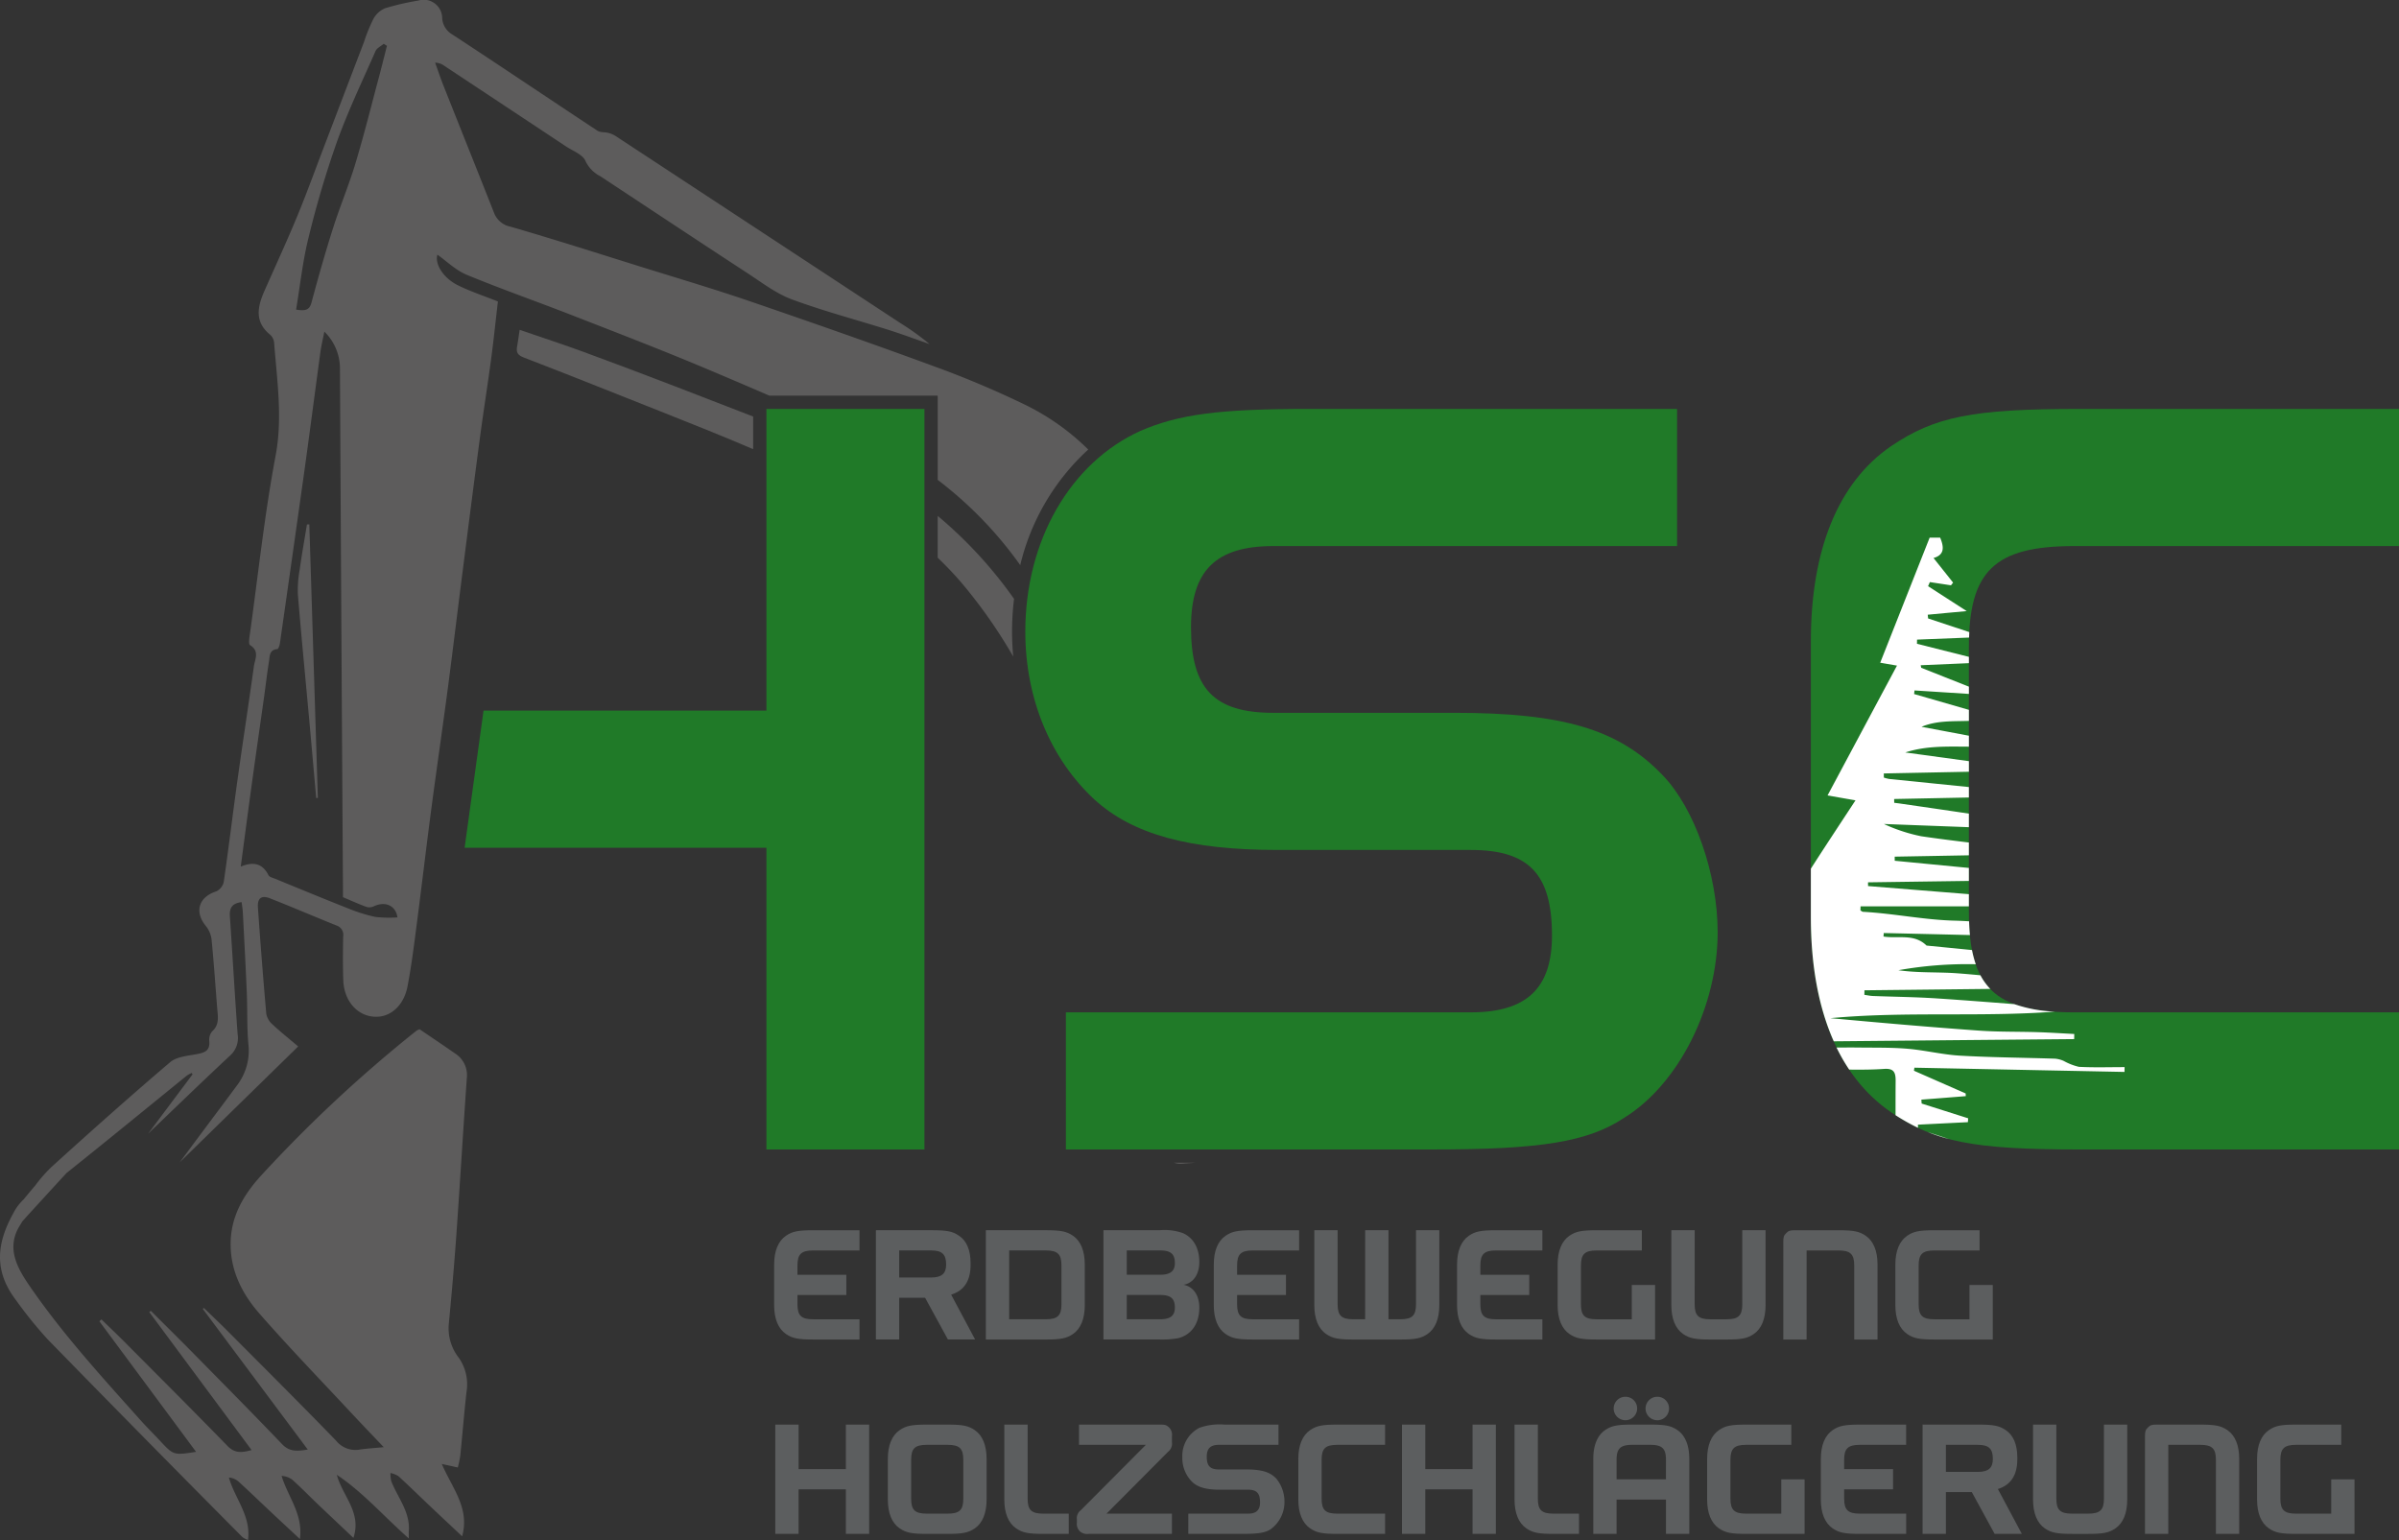 <svg id="Gruppe_2" data-name="Gruppe 2" xmlns="http://www.w3.org/2000/svg" xmlns:xlink="http://www.w3.org/1999/xlink" width="422.234" height="271.081" viewBox="0 0 422.234 271.081">
  <rect x="0" y="0" width="422.234" height="271.081" fill="#333333" stroke="none"/>
  <defs>
    <clipPath id="clip-path">
      <rect id="Rechteck_1" data-name="Rechteck 1" width="422.234" height="271.081" fill="none"/>
    </clipPath>
  </defs>
  <g id="Gruppe_1" data-name="Gruppe 1" clip-path="url(#clip-path)">
    <path id="Pfad_1" data-name="Pfad 1" d="M85.888,124.141v3.56H77.282v1.655c0,1.966.683,2.622,2.735,2.622H88.2v3.56H80.16c-2.793,0-3.763-.2-4.9-.968-1.369-.94-2.082-2.679-2.082-5.072v-7.154c0-2.393.713-4.132,2.082-5.072,1.138-.769,2.108-.968,4.9-.968H88.2v3.56H80.017c-2.052,0-2.735.659-2.735,2.622v1.655Z" transform="translate(63.075 100.246)" fill="#5c5e5f"/>
    <path id="Pfad_2" data-name="Pfad 2" d="M92.454,116.3c2.793,0,3.789.171,4.93.942,1.367.881,2.08,2.534,2.08,4.845v.313c0,2.793-1.141,4.53-3.42,5.243l4.217,7.891H95.474l-4.018-7.349H86.9v7.349h-4.1V116.3Zm.086,8.321c1.823,0,2.622-.683,2.622-2.281,0-1.793-.713-2.48-2.622-2.48H86.9v4.761Z" transform="translate(71.363 100.246)" fill="#5c5e5f"/>
    <path id="Pfad_3" data-name="Pfad 3" d="M103.621,116.3c2.791,0,3.761.2,4.9.968,1.368.94,2.08,2.679,2.08,5.072V129.5c0,2.393-.711,4.132-2.08,5.074-1.14.767-2.11.966-4.9.966H93.19V116.3Zm-6.327,15.674h6.47c2.05,0,2.733-.655,2.733-2.622v-6.871c0-1.962-.683-2.622-2.733-2.622h-6.47Z" transform="translate(80.324 100.246)" fill="#5c5e5f"/>
    <path id="Pfad_4" data-name="Pfad 4" d="M114.224,116.3a9.648,9.648,0,0,1,4.074.512c1.853.827,2.879,2.651,2.879,5.074,0,2.193-1.054,3.731-2.793,4.018,1.739.313,2.793,1.851,2.793,4.018,0,2.819-1.369,4.787-3.733,5.387a16.249,16.249,0,0,1-3.219.225h-9.917V116.3Zm.056,7.837c1.795,0,2.594-.629,2.594-2.052,0-1.6-.713-2.225-2.594-2.225h-5.871v4.277Zm0,7.837c1.795,0,2.594-.629,2.594-2.052,0-1.6-.713-2.225-2.594-2.225h-5.871v4.277Z" transform="translate(89.906 100.246)" fill="#5c5e5f"/>
    <path id="Pfad_5" data-name="Pfad 5" d="M127.442,124.141v3.56h-8.6v1.655c0,1.966.683,2.622,2.735,2.622h8.178v3.56h-8.036c-2.791,0-3.763-.2-4.9-.968-1.369-.94-2.08-2.679-2.08-5.072v-7.154c0-2.393.711-4.132,2.08-5.072,1.138-.769,2.11-.968,4.9-.968h8.036v3.56h-8.178c-2.052,0-2.735.659-2.735,2.622v1.655Z" transform="translate(98.893 100.246)" fill="#5c5e5f"/>
    <path id="Pfad_6" data-name="Pfad 6" d="M133.189,116.3h4.1v15.674h2.11c2.05,0,2.735-.655,2.735-2.622V116.3h4.1V129.5c0,2.393-.713,4.132-2.08,5.072-1.141.769-2.11.968-4.9.968h-8.036c-2.793,0-3.761-.2-4.9-.968-1.367-.94-2.08-2.679-2.08-5.072V116.3h4.1v13.052c0,1.966.685,2.622,2.737,2.622h2.108Z" transform="translate(107.088 100.246)" fill="#5c5e5f"/>
    <path id="Pfad_7" data-name="Pfad 7" d="M150.441,124.141v3.56h-8.606v1.655c0,1.966.683,2.622,2.737,2.622h8.176v3.56h-8.034c-2.793,0-3.763-.2-4.9-.968-1.367-.94-2.08-2.679-2.08-5.072v-7.154c0-2.393.713-4.132,2.08-5.072,1.14-.769,2.11-.968,4.9-.968h8.034v3.56h-8.176c-2.054,0-2.737.659-2.737,2.622v1.655Z" transform="translate(118.715 100.246)" fill="#5c5e5f"/>
    <path id="Pfad_8" data-name="Pfad 8" d="M154.221,135.538c-2.793,0-3.763-.2-4.9-.968-1.367-.94-2.08-2.679-2.08-5.072v-7.154c0-2.393.713-4.132,2.08-5.072,1.139-.769,2.11-.968,4.9-.968h7.837v3.56H154.08c-2.054,0-2.737.659-2.737,2.622v6.871c0,1.966.683,2.622,2.737,2.622h6.211v-6.04h4.1v9.6Z" transform="translate(126.91 100.246)" fill="#5c5e5f"/>
    <path id="Pfad_9" data-name="Pfad 9" d="M162.094,129.356c0,1.968.682,2.622,2.735,2.622h2.906c2.05,0,2.737-.654,2.737-2.622V116.3h4.1V129.5c0,2.393-.709,4.132-2.078,5.074-1.139.767-2.11.966-4.9.966H164.97c-2.793,0-3.763-.2-4.9-.966-1.367-.942-2.08-2.681-2.08-5.074V116.3h4.106Z" transform="translate(136.175 100.246)" fill="#5c5e5f"/>
    <path id="Pfad_10" data-name="Pfad 10" d="M172.673,135.538h-4.1V118.384c0-.884.086-1.167.512-1.568.4-.428.685-.512,1.568-.512h7.524c2.793,0,3.761.2,4.9.968,1.369.94,2.08,2.679,2.08,5.072v13.194h-4.1V122.486c0-1.962-.685-2.622-2.737-2.622h-5.642Z" transform="translate(145.295 100.246)" fill="#5c5e5f"/>
    <path id="Pfad_11" data-name="Pfad 11" d="M186.145,135.538c-2.793,0-3.763-.2-4.9-.968-1.367-.94-2.08-2.679-2.08-5.072v-7.154c0-2.393.713-4.132,2.08-5.072,1.14-.769,2.11-.968,4.9-.968h7.837v3.56H186c-2.054,0-2.737.659-2.737,2.622v6.871c0,1.966.683,2.622,2.737,2.622h6.211v-6.04h4.1v9.6Z" transform="translate(154.427 100.246)" fill="#5c5e5f"/>
    <path id="Pfad_12" data-name="Pfad 12" d="M85.71,142.514v-7.837h4.1v19.238h-4.1v-7.837H77.389v7.837h-4.1V134.677h4.1v7.837Z" transform="translate(63.167 116.083)" fill="#5c5e5f"/>
    <path id="Pfad_13" data-name="Pfad 13" d="M83.926,140.721c0-2.4.713-4.135,2.082-5.072,1.138-.773,2.108-.972,4.9-.972h3.419c2.793,0,3.761.2,4.9.972,1.365.937,2.078,2.676,2.078,5.072v7.154c0,2.393-.713,4.132-2.078,5.07-1.143.771-2.111.97-4.9.97H90.908c-2.793,0-3.763-.2-4.9-.97-1.369-.938-2.082-2.677-2.082-5.07Zm10.546,9.63c2.078,0,2.733-.655,2.733-2.622v-6.867c0-1.966-.655-2.622-2.733-2.622H90.765c-2.08,0-2.735.655-2.735,2.622v6.867c0,1.966.655,2.622,2.735,2.622Z" transform="translate(72.339 116.083)" fill="#5c5e5f"/>
    <path id="Pfad_14" data-name="Pfad 14" d="M99.04,134.677v13.052c0,1.966.655,2.622,2.735,2.622h4.5v3.564h-4.359c-2.793,0-3.763-.2-4.9-.97-1.369-.938-2.082-2.677-2.082-5.07v-13.2Z" transform="translate(81.829 116.083)" fill="#5c5e5f"/>
    <path id="Pfad_15" data-name="Pfad 15" d="M102.166,138.241v-3.564h14.275c.8,0,1.028.058,1.4.344a1.825,1.825,0,0,1,.685,1.709v1.056a1.8,1.8,0,0,1-.685,1.679L107.01,150.351h11.512v3.564H103.875a1.954,1.954,0,0,1-1.424-.343,1.808,1.808,0,0,1-.655-1.653v-.542a1.732,1.732,0,0,1,.683-1.622l11.456-11.514Z" transform="translate(87.741 116.083)" fill="#5c5e5f"/>
    <path id="Pfad_16" data-name="Pfad 16" d="M112.817,150.351h10.514c1.454,0,2.11-.626,2.11-1.992,0-1.6-.6-2.223-2.11-2.223h-5.014c-2.281,0-3.761-.4-4.759-1.313a5.88,5.88,0,0,1-1.795-4.361,5.561,5.561,0,0,1,2.992-5.213,10.483,10.483,0,0,1,4.389-.572h9.544v3.564H118.2c-1.482,0-2.138.626-2.138,2.11,0,1.6.6,2.221,2.138,2.221h4.7c2.823,0,4.275.43,5.415,1.625a6.4,6.4,0,0,1,1.424,4.074,5.909,5.909,0,0,1-2.422,4.819c-.94.626-2.165.825-4.958.825h-9.546Z" transform="translate(96.332 116.083)" fill="#5c5e5f"/>
    <path id="Pfad_17" data-name="Pfad 17" d="M138,153.915h-8.291c-2.793,0-3.763-.2-4.9-.97-1.367-.938-2.08-2.677-2.08-5.07v-7.154c0-2.4.713-4.135,2.08-5.072,1.139-.773,2.11-.972,4.9-.972H138v3.564h-8.433c-2.082,0-2.737.655-2.737,2.622v6.867c0,1.966.655,2.622,2.737,2.622H138Z" transform="translate(105.782 116.083)" fill="#5c5e5f"/>
    <path id="Pfad_18" data-name="Pfad 18" d="M144.95,142.514v-7.837h4.1v19.238h-4.1v-7.837h-8.321v7.837h-4.1V134.677h4.1v7.837Z" transform="translate(114.228 116.083)" fill="#5c5e5f"/>
    <path id="Pfad_19" data-name="Pfad 19" d="M147.27,134.677v13.052c0,1.966.655,2.622,2.737,2.622h4.5v3.564h-4.361c-2.793,0-3.763-.2-4.9-.97-1.367-.938-2.08-2.677-2.08-5.07v-13.2Z" transform="translate(123.4 116.083)" fill="#5c5e5f"/>
    <path id="Pfad_20" data-name="Pfad 20" d="M154.712,150.142v6.04h-4.1V142.989c0-2.4.713-4.133,2.08-5.072,1.139-.771,2.11-.972,4.9-.972h2.934c2.793,0,3.763.2,4.9.972,1.367.938,2.08,2.676,2.08,5.072v13.194h-4.1v-6.04Zm3.618-16.044a2.065,2.065,0,1,1-2.022-2.052,2.055,2.055,0,0,1,2.022,2.052m5.074,9.034c0-1.968-.683-2.623-2.737-2.623h-3.217c-2.054,0-2.737.655-2.737,2.623v3.446H163.4Zm.542-9.034a2.067,2.067,0,1,1-2.024-2.052,2.056,2.056,0,0,1,2.024,2.052" transform="translate(129.814 113.815)" fill="#5c5e5f"/>
    <path id="Pfad_21" data-name="Pfad 21" d="M168.353,153.915c-2.793,0-3.763-.2-4.9-.97-1.367-.938-2.08-2.677-2.08-5.07v-7.154c0-2.4.713-4.135,2.08-5.072,1.139-.773,2.11-.972,4.9-.972h7.837v3.564h-7.978c-2.054,0-2.737.655-2.737,2.622v6.867c0,1.966.683,2.622,2.737,2.622h6.211v-6.04h4.1v9.6Z" transform="translate(139.091 116.083)" fill="#5c5e5f"/>
    <path id="Pfad_22" data-name="Pfad 22" d="M184.83,142.514v3.564h-8.606v1.652c0,1.966.683,2.622,2.737,2.622h8.176v3.564H179.1c-2.793,0-3.763-.2-4.9-.97-1.367-.938-2.08-2.677-2.08-5.07v-7.154c0-2.4.713-4.135,2.08-5.074,1.139-.771,2.11-.97,4.9-.97h8.034v3.564h-8.176c-2.054,0-2.737.655-2.737,2.622v1.652Z" transform="translate(148.356 116.083)" fill="#5c5e5f"/>
    <path id="Pfad_23" data-name="Pfad 23" d="M191.4,134.677c2.793,0,3.789.175,4.929.942,1.369.884,2.082,2.534,2.082,4.845v.313c0,2.793-1.141,4.53-3.42,5.243l4.217,7.895h-4.787l-4.018-7.353H185.84v7.353h-4.1V134.677Zm.086,8.325c1.823,0,2.622-.683,2.622-2.281,0-1.795-.713-2.48-2.622-2.48H185.84V143Z" transform="translate(156.644 116.083)" fill="#5c5e5f"/>
    <path id="Pfad_24" data-name="Pfad 24" d="M196.282,147.729c0,1.968.683,2.622,2.737,2.622h2.9c2.052,0,2.737-.653,2.737-2.622V134.677h4.1v13.2c0,2.393-.711,4.132-2.08,5.07-1.139.771-2.108.97-4.9.97H199.16c-2.793,0-3.763-.2-4.9-.97-1.367-.938-2.08-2.677-2.08-5.07v-13.2h4.1Z" transform="translate(165.645 116.083)" fill="#5c5e5f"/>
    <path id="Pfad_25" data-name="Pfad 25" d="M206.862,153.915h-4.1V136.761c0-.884.086-1.171.512-1.568.4-.428.685-.516,1.568-.516h7.524c2.793,0,3.761.2,4.9.972,1.369.937,2.08,2.676,2.08,5.072v13.194h-4.1V140.862c0-1.966-.685-2.622-2.737-2.622h-5.642Z" transform="translate(174.764 116.083)" fill="#5c5e5f"/>
    <path id="Pfad_26" data-name="Pfad 26" d="M220.336,153.915c-2.793,0-3.763-.2-4.9-.97-1.367-.938-2.08-2.677-2.08-5.07v-7.154c0-2.4.713-4.135,2.08-5.072,1.139-.773,2.11-.972,4.9-.972h7.837v3.564h-7.978c-2.054,0-2.737.655-2.737,2.622v6.867c0,1.966.683,2.622,2.737,2.622h6.211v-6.04h4.1v9.6Z" transform="translate(183.897 116.083)" fill="#5c5e5f"/>
    <path id="Pfad_27" data-name="Pfad 27" d="M274.691,169.014h-56.2c-18.927,0-25.49-1.354-33.217-6.567-9.267-6.375-14.1-18.154-14.1-34.377V79.6c0-16.223,4.832-28,14.1-34.377,7.727-5.213,14.29-6.565,33.217-6.565h56.2V62.8H217.524c-14.095,0-18.537,4.441-18.537,17.767v46.541c0,13.324,4.443,17.768,18.537,17.768h57.167Z" transform="translate(147.543 33.321)" fill="#207a28"/>
    <path id="Pfad_28" data-name="Pfad 28" d="M110.975,109.923a3.629,3.629,0,0,0,1.335.175c.808-.056,1.616-.117,2.424-.175Z" transform="translate(95.653 94.746)" fill="#5d5c5c"/>
    <path id="Pfad_29" data-name="Pfad 29" d="M76.544,41.064c-5.3-2.028-10.6-4.046-15.938-6-3.618-1.324-7.28-2.517-11.252-3.884-.164,1.093-.279,2.02-.449,2.938-.192,1.043.1,1.523,1.218,1.953,8.025,3.08,16,6.291,23.991,9.453,5.469,2.165,10.931,4.346,16.337,6.66V46.443c-4.636-1.793-9.265-3.6-13.907-5.379" transform="translate(42.106 26.878)" fill="#5d5c5c"/>
    <path id="Pfad_30" data-name="Pfad 30" d="M92.624,60.3a88.723,88.723,0,0,1,9.31,13.231c-.136-1.449-.21-2.914-.21-4.394a48.24,48.24,0,0,1,.352-5.766,76.54,76.54,0,0,0-13.436-14.6V56.13c1.38,1.322,2.713,2.705,3.985,4.173" transform="translate(76.401 42.041)" fill="#5d5c5c"/>
    <path id="Pfad_31" data-name="Pfad 31" d="M29.766,49.591c-.434,2.668-.909,5.331-1.285,8a20.078,20.078,0,0,0-.307,4.34c.587,7.146,1.287,14.283,1.938,21.422.438,4.794.856,9.591,1.285,14.387.095,0,.192-.009.289-.015q-.751-24.078-1.5-48.155c-.142.007-.281.013-.417.019" transform="translate(24.256 42.728)" fill="#5d5c5c"/>
    <path id="Pfad_32" data-name="Pfad 32" d="M164.764,64.615c-10.883-4.007-21.831-7.833-32.8-11.592-6.351-2.175-12.793-4.076-19.2-6.077-7.619-2.381-15.227-4.815-22.891-7.04a3.894,3.894,0,0,1-2.938-2.493C84,29.978,81.022,22.563,78.077,15.138c-.534-1.352-1-2.737-1.491-4.107a2.792,2.792,0,0,1,1.557.516q10.741,7.105,21.479,14.227c1.2.8,2.944,1.421,3.415,2.551a5.815,5.815,0,0,0,2.67,2.724c8.621,5.692,17.238,11.408,25.886,17.057,2.521,1.646,4.994,3.556,7.768,4.588,5.563,2.061,11.322,3.575,16.988,5.364,2.439.771,4.841,1.668,7.262,2.51a46.08,46.08,0,0,0-5.156-3.707q-25.033-16.447-50.06-32.891a4.48,4.48,0,0,0-1.264-.562c-.663-.177-1.473-.067-2-.413C96.61,17.37,88.15,11.664,79.613,6.07a3.558,3.558,0,0,1-1.787-2.893A3.256,3.256,0,0,0,73.61.1a45.817,45.817,0,0,0-5.839,1.355,4.213,4.213,0,0,0-2.065,1.9,29.373,29.373,0,0,0-1.64,4.031q-3.533,9.247-7.06,18.5c-1.557,4.066-3.035,8.168-4.7,12.194-1.83,4.417-3.836,8.762-5.768,13.136-1.221,2.772-1.786,5.435,1.009,7.7a2.186,2.186,0,0,1,.7,1.391c.5,6.642,1.531,13.182.251,19.962-1.931,10.261-3.037,20.677-4.472,31.029-.108.773-.344,2.054,0,2.27,1.711,1.074.834,2.476.659,3.724-.924,6.682-1.959,13.346-2.89,20.029-.83,5.958-1.547,11.933-2.409,17.889a2.421,2.421,0,0,1-1.294,1.679c-3.124,1-3.925,3.59-1.858,6.113a4.708,4.708,0,0,1,1,2.339c.4,4.059.676,8.125,1,12.183.114,1.434.417,2.858-.9,4.025a2.287,2.287,0,0,0-.5,1.7c.158,1.773-.886,2.063-2.3,2.318-1.583.29-3.474.454-4.6,1.413-7.068,6.02-14,12.2-20.876,18.435-.06.054-.114.108-.173.168l0,0-.034.035A26.1,26.1,0,0,0,6.2,208.678c-.678.791-1.391,1.646-2.026,2.428a9.473,9.473,0,0,0-1.415,1.706c-.149.251-.289.5-.426.754a1.27,1.27,0,0,0-.069.13l0,0c-2.795,5.145-3.432,9.946.579,15.2a74.358,74.358,0,0,0,5.575,6.887q17.048,17.472,34.26,34.792a3.812,3.812,0,0,0,.976.5c.546-4.266-2.309-7.262-3.366-10.993a2.987,2.987,0,0,1,1.607.626c1.869,1.706,3.683,3.458,5.522,5.189,1.763,1.659,3.538,3.3,5.366,5.007.6-4.323-2.089-7.392-3.223-11.108a3.431,3.431,0,0,1,1.877.657c1.557,1.4,3.029,2.91,4.547,4.364,2.057,1.957,4.126,3.9,6.219,5.884,1.5-4.5-1.94-7.364-2.918-11.1,4.653,3.106,8.284,7.336,12.667,11.2,0-.691-.02-.983,0-1.277.266-3.389-1.951-5.9-3.085-8.8a5.36,5.36,0,0,1-.145-1.441,4.353,4.353,0,0,1,1.4.549c1.832,1.674,3.6,3.415,5.4,5.12,1.922,1.823,3.862,3.633,5.817,5.47,1.378-4.971-1.767-8.489-3.579-12.732,1.087.24,1.866.41,2.815.622a19.218,19.218,0,0,0,.436-2.078c.382-3.748.68-7.505,1.1-11.254a8.135,8.135,0,0,0-1.357-5.975,8.432,8.432,0,0,1-1.78-5.787c.5-5.2.959-10.423,1.331-15.64.655-9.289,1.208-18.584,1.864-27.871a4.519,4.519,0,0,0-2.136-4.316c-2.074-1.452-4.178-2.856-6.178-4.215a3.487,3.487,0,0,0-.519.225A241.183,241.183,0,0,0,45.9,206.986c-3.093,3.407-5.3,7.195-5.31,11.983-.011,4.763,2.046,8.783,5.02,12.19,5.275,6.036,10.864,11.8,16.329,17.67,1.739,1.869,3.506,3.7,5.6,5.906-1.765.175-3.026.236-4.266.428a4.363,4.363,0,0,1-4.137-1.592c-6.26-6.466-12.641-12.812-18.99-19.195-1.4-1.408-2.841-2.763-4.26-4.145-.065.054-.127.112-.19.168l18.47,24.753c-1.964.335-3.266.365-4.517-.948-5.113-5.349-10.321-10.606-15.512-15.879-2.51-2.553-5.059-5.061-7.589-7.589-.091.073-.179.149-.27.222,5.954,8.038,11.909,16.063,18,24.285-1.789.5-2.99.564-4.238-.722-5.981-6.154-12.062-12.22-18.115-18.307-1.341-1.346-2.717-2.651-4.074-3.972-.121.108-.24.222-.359.337,5.636,7.608,11.272,15.212,17.018,22.976-3.9.622-3.979.594-6.249-1.84-1.19-1.274-2.434-2.5-3.592-3.8-6.872-7.7-13.843-15.311-19.669-23.87-2.227-3.27-3.847-6.662-1.454-10.412.121-.194.231-.385.337-.572h0c.095-.177,7.826-8.582,7.826-8.582,7.105-5.666,14.134-11.434,21.191-17.161a5.261,5.261,0,0,1,.855-.454c.043.084.088.171.13.251-2.871,3.832-5.738,7.662-7.818,10.444,4.2-4.022,9.282-8.95,14.452-13.778a4.105,4.105,0,0,0,1.307-3.707c-.5-6.919-.894-13.84-1.365-20.761-.1-1.443.344-2.316,2.067-2.519.078.654.184,1.221.212,1.8.248,4.735.5,9.477.7,14.216.123,2.968.006,5.949.27,8.9a10.063,10.063,0,0,1-1.871,7.176c-2.111,2.862-4.253,5.709-6.383,8.563-1.383,1.858-2.759,3.718-3.819,5.143,6.688-6.545,13.732-13.438,20.846-20.394-1.568-1.331-3.078-2.53-4.485-3.843a3.359,3.359,0,0,1-1.126-1.873c-.557-6.241-1.035-12.488-1.478-18.74-.117-1.622.624-2.21,2.1-1.625,3.932,1.542,7.811,3.219,11.73,4.789a1.731,1.731,0,0,1,1.175,1.942c-.05,2.558-.067,5.118.019,7.671.134,4,2.9,6.759,6.325,6.426,2.342-.233,4.389-2.208,4.984-5.325.708-3.69,1.164-7.44,1.652-11.172.856-6.567,1.62-13.145,2.491-19.72.951-7.232,2.007-14.443,2.964-21.678.9-6.865,1.728-13.747,2.61-20.625,1-7.835,2-15.672,3.044-23.5.6-4.521,1.322-9.021,1.927-13.54.46-3.424.816-6.859,1.218-10.321-2.368-.94-4.729-1.722-6.943-2.8-2.761-1.339-4.182-3.858-3.707-5.437,1.64,1.158,3.23,2.743,5.146,3.536,6.094,2.517,12.332,4.7,18.476,7.094,7.895,3.08,15.812,6.122,23.62,9.41q5.6,2.36,11.186,4.774H165.04V84.469a69.177,69.177,0,0,1,14.527,15.007,40.248,40.248,0,0,1,11.967-20.347,41.752,41.752,0,0,0-11.149-7.9,169.2,169.2,0,0,0-15.62-6.615M54.292,41.883a174.6,174.6,0,0,1,5-16.893c1.959-5.45,4.472-10.7,6.807-16.007.235-.534.948-.856,1.439-1.275l.566.361c-.484,1.894-.948,3.793-1.456,5.677-1.348,5.035-2.6,10.1-4.109,15.082-1.153,3.823-2.713,7.518-3.919,11.322-1.374,4.322-2.614,8.691-3.785,13.071-.333,1.249-.924,1.588-2.722,1.272.721-4.294,1.16-8.522,2.178-12.609m11.73,119.512a29.9,29.9,0,0,1-4.966-1.583c-4.26-1.679-8.494-3.435-12.732-5.171-.38-.153-.916-.279-1.065-.579-1.035-2.057-2.631-2.461-4.886-1.519.7-5.232,1.35-10.218,2.037-15.2s1.411-9.982,2.113-14.977c.277-1.989.5-3.981.825-5.96.143-.888.024-2.035,1.46-2.152.186-.013.408-.663.462-1.039Q51.457,97.961,53.6,82.707c.963-6.926,1.854-13.86,2.8-20.785.147-1.076.411-2.139.689-3.549A9.078,9.078,0,0,1,59.833,64.7q.232,45.67.529,91.337c0,.607,0,1.214,0,1.888,1.428.6,2.793,1.225,4.195,1.733a1.894,1.894,0,0,0,1.285-.149c2.132-.97,3.865.041,4.106,1.972a21.441,21.441,0,0,1-3.925-.088" transform="translate(0 0)" fill="#5d5c5c"/>
    <path id="Pfad_33" data-name="Pfad 33" d="M97.039,38.658V91.764H47.25L43.919,115.9H97.039v53.11h27.81V38.658Z" transform="translate(37.856 33.321)" fill="#207a28"/>
    <path id="Pfad_34" data-name="Pfad 34" d="M104.065,144.874h71.26c9.85,0,14.292-4.251,14.292-13.521,0-10.814-4.053-15.063-14.292-15.063H141.337c-15.45,0-25.49-2.7-32.251-8.88-7.725-7.148-12.166-17.768-12.166-29.551,0-16.028,7.919-29.739,20.278-35.34,6.759-2.9,13.709-3.862,29.741-3.862h64.695V62.8h-71.07c-10.041,0-14.482,4.247-14.482,14.29,0,10.814,4.055,15.061,14.482,15.061H172.43c19.118,0,28.968,2.9,36.691,11.008,5.6,5.794,9.656,17.381,9.656,27.614,0,12.942-6.757,26.652-16.413,32.638-6.372,4.251-14.678,5.6-33.6,5.6h-64.7Z" transform="translate(83.539 33.321)" fill="#207a28"/>
    <path id="Pfad_35" data-name="Pfad 35" d="M196.724,112.167c.017-.225.028-.451.047-.672q-4.089-1.3-8.189-2.6c-.017-.229-.032-.458-.048-.687q3.91-.3,7.813-.614c0-.156-.011-.313-.017-.473q-4.552-2-9.1-4c.026-.179.05-.361.076-.538q18.5.374,36.982.748c0-.279.007-.564.013-.847-2.685,0-5.37.091-8.042-.05a10.331,10.331,0,0,1-2.666-1.037,4.807,4.807,0,0,0-1.531-.4c-5.588-.182-11.177-.214-16.756-.534-3.068-.175-6.1-.946-9.168-1.208-2.785-.242-5.591-.184-8.386-.218-1.383-.017-2.767-.007-4.147,0a31.885,31.885,0,0,0,2.227,3.884c2.052.019,4.1.019,6.144-.123,1.67-.117,2.037.564,2.029,2.087-.015,2.007-.017,4.014-.015,6.059a35.43,35.43,0,0,0,3.944,2.221v-.553q4.4-.218,8.79-.439" transform="translate(149.635 85.353)" fill="#fff"/>
    <path id="Pfad_36" data-name="Pfad 36" d="M191.744,64.39c2.139-.2,4.284-.4,6.861-.637-2.577-1.659-4.688-3.022-6.8-4.383.106-.242.21-.48.316-.721,1.238.186,2.48.376,3.718.566.125-.158.244-.317.369-.473-1.1-1.393-2.214-2.785-3.443-4.333,1.964-.547,1.853-1.918,1.171-3.579h-1.854c-2.9,7.332-5.77,14.6-8.7,22.01l2.951.508c-4.1,7.658-8.071,15.091-12.222,22.857,1.473.257,2.987.52,4.921.86-2.657,4.052-5.161,7.829-7.613,11.648-.082.13-.162.261-.244.393v8.468c0,8.608,1.372,15.947,4.031,21.908q21.156-.2,42.316-.389c0-.3.011-.6.011-.9-2.136-.11-4.279-.251-6.416-.32-3.478-.11-6.966-.03-10.431-.281-8.691-.618-17.376-1.382-26.073-2.184,13.132-1.231,26.352-.16,39.534-1.147a25.007,25.007,0,0,1-7.167-1.324c-4.552-.352-9.1-.711-13.654-1.009-3.743-.248-7.492-.281-11.242-.426-.5-.022-.994-.134-1.488-.2,0-.266.009-.533.015-.8q11.074-.12,22.146-.244a10.568,10.568,0,0,1-1.735-2.4c-1.367-.13-2.737-.251-4.109-.352-3.428-.248-6.887-.041-10.337-.54a68.962,68.962,0,0,1,13.626-1.05,18.829,18.829,0,0,1-.665-2.495q-4-.4-8-.793c-2.191-2.164-5.027-1.173-7.576-1.592.013-.209.032-.411.047-.614q7.569.173,15.165.356c-.073-.763-.119-1.575-.147-2.419-.825-.05-1.652-.093-2.482-.115-5.342-.121-10.747-1.262-16.163-1.557-.164,0-.318-.156-.479-.248.009-.233.015-.473.02-.709h19.064V113.58q-8.87-.709-17.741-1.426c0-.218-.007-.439-.013-.657q8.879-.126,17.754-.248v-2.288q-6.521-.626-13.047-1.261c0-.24-.006-.48-.006-.724q6.524-.115,13.052-.236v-2.251c-2.8-.341-5.6-.695-8.4-1.106a29.538,29.538,0,0,1-6.556-2.156q7.474.285,14.957.564V99.405c-4.048-.611-8.1-1.193-12.149-1.782-.328-.045-.659-.084-.991-.128,0-.222-.009-.443-.009-.665q6.572-.131,13.149-.266V94.726q-7-.712-14-1.421a6.463,6.463,0,0,1-.963-.246c0-.242-.006-.488-.007-.728q7.488-.151,14.974-.3V90.168q-5.594-.765-11.192-1.53c3.681-1.208,7.446-1.032,11.192-1.022V85.69q-4.17-.788-8.34-1.571c2.7-1.134,5.524-.94,8.34-1.041V81.136q-4.821-1.391-9.641-2.782c.024-.21.045-.426.073-.635l9.568.613V77.054q-4.2-1.662-8.394-3.325c-.03-.147-.063-.3-.091-.445q4.242-.184,8.485-.367v-1.11l-9.138-2.3c.006-.244.006-.49.015-.735l9.161-.363c.009-.32.017-.648.034-.959l-7.247-2.4c-.022-.22-.047-.438-.067-.655" transform="translate(147.543 43.813)" fill="#fff"/>
    <path id="Pfad_37" data-name="Pfad 37" d="M186,108.259q-1.894-.623-3.78-1.24a30.89,30.89,0,0,0,3.78,1.24" transform="translate(157.06 92.243)" fill="#fff"/>
  </g>
</svg>
